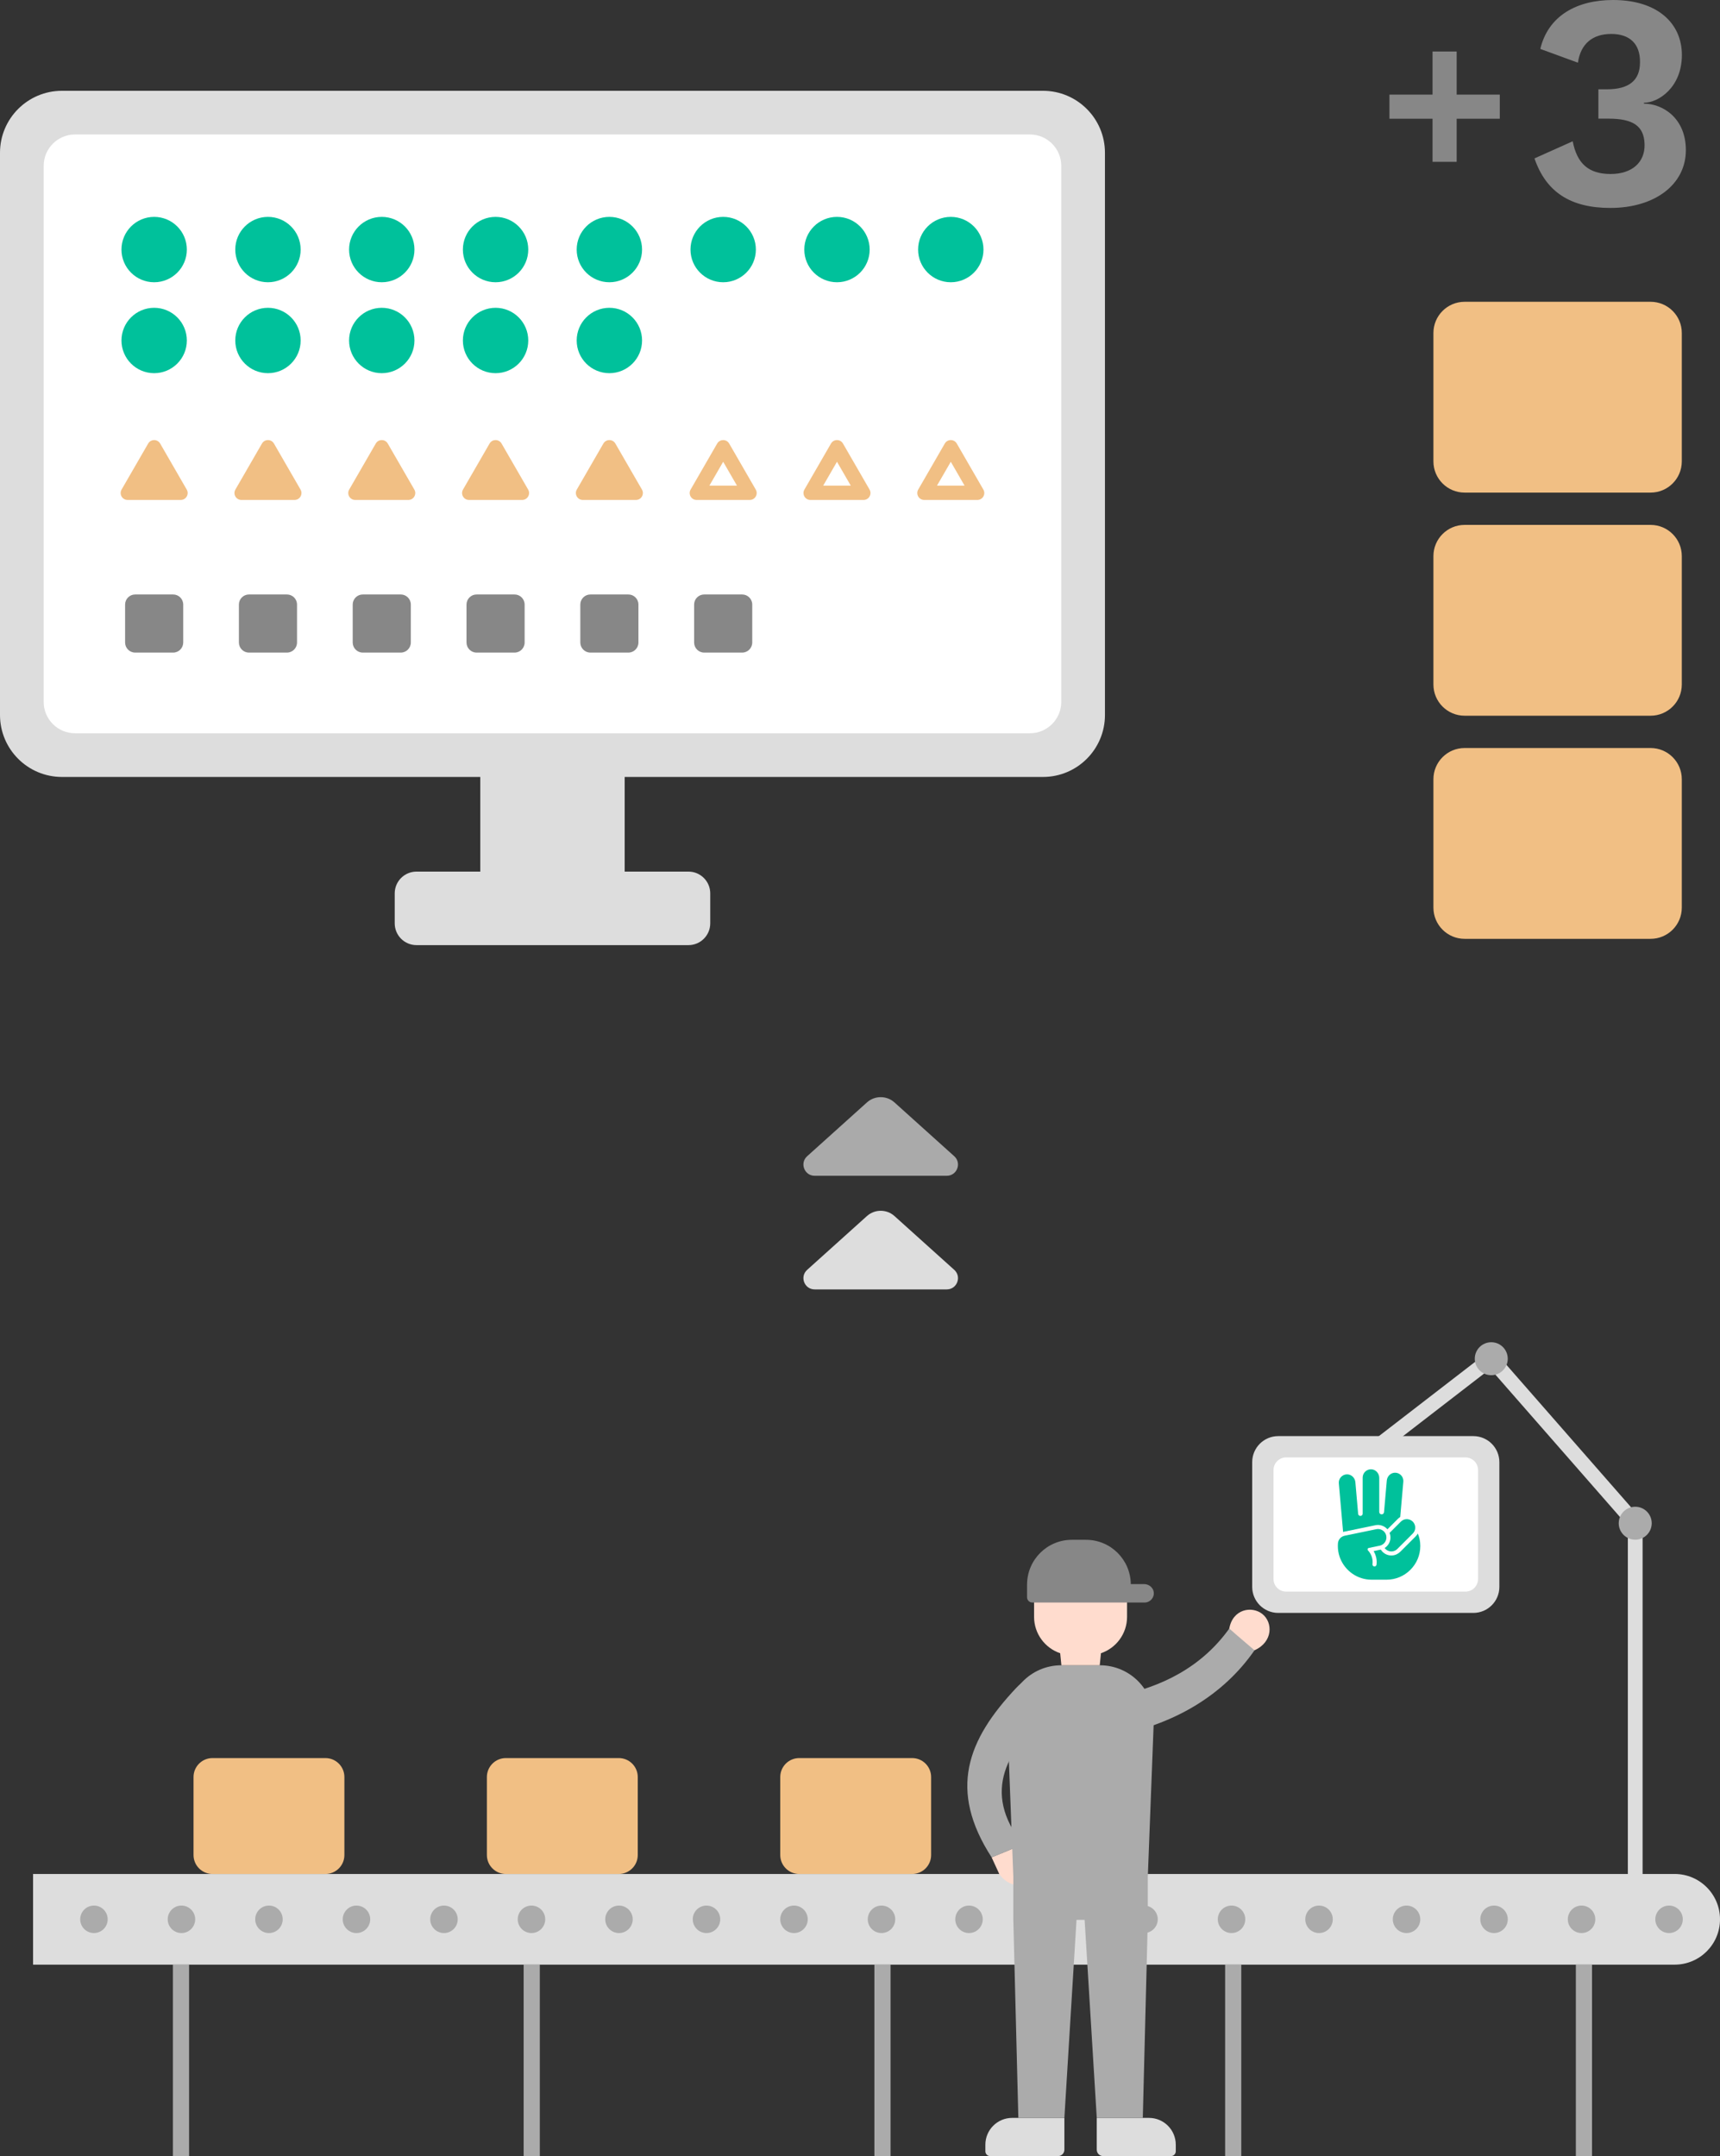 <?xml version="1.0" encoding="utf-8"?>
<!-- Generator: Adobe Illustrator 26.0.1, SVG Export Plug-In . SVG Version: 6.00 Build 0)  -->
<svg version="1.1" id="main" xmlns="http://www.w3.org/2000/svg" xmlns:xlink="http://www.w3.org/1999/xlink" x="0px" y="0px"
	 viewBox="0 0 601.16 753.645" style="enable-background:new 0 0 601.16 753.645;" xml:space="preserve">
<rect x="0" y="0" width="601.16" height="753.645" fill="#333333" stroke="none"/>
<style type="text/css">
	.st0{fill:#DDDDDD;}
	.st1{fill:#FFFFFF;}
	.st2{fill:#ABABAB;}
	.st3{fill:#00C19B;}
	.st4{fill:#F1BF84;}
	.st5{fill:#878787;}
	.st6{fill:#FFDCCE;}
	.st7{fill:#AAAAAA;}
	.st8{enable-background:new    ;}
</style>
<g>
	<path class="st0" d="M571.531,657.534c-1.424,0-2.579-1.155-2.579-2.579V533.402
		l-48.082-54.949l-36.116,27.872c-1.127,0.871-2.748,0.661-3.617-0.466
		c-0.87-1.128-0.662-2.747,0.466-3.617l38.036-29.353
		c1.078-0.833,2.618-0.683,3.516,0.343l50.317,57.502
		c0.411,0.47,0.638,1.074,0.638,1.698v122.522
		C574.11,656.379,572.956,657.534,571.531,657.534z"/>
	<path class="st0" d="M514.944,563.783h-68.183c-5.027,0-9.103-4.075-9.103-9.103v-43.594
		c0-5.027,4.075-9.103,9.103-9.103h68.183c5.027,0,9.103,4.075,9.103,9.103v43.594
		C524.047,559.707,519.972,563.783,514.944,563.783z"/>
	<path class="st1" d="M445.105,551.921v-38.075c0-2.439,1.977-4.416,4.416-4.416h62.664
		c2.439,0,4.416,1.977,4.416,4.416v38.075c0,2.439-1.977,4.416-4.416,4.416h-62.664
		C447.082,556.336,445.105,554.359,445.105,551.921z"/>
	<circle class="st2" cx="571.531" cy="532.433" r="5.762"/>
	<path class="st2" d="M526.976,474.931c0,3.182-2.58,5.762-5.762,5.762
		c-3.182,0-5.762-2.58-5.762-5.762c0-3.182,2.58-5.762,5.762-5.762
		C524.396,469.169,526.976,471.748,526.976,474.931z"/>
</g>
<path class="st0" d="M364.528,31.737H21.665C9.7,31.737,0,41.436,0,53.401v196.514
	c0,11.965,9.7,21.665,21.665,21.665h146.199v33.083h-22.291
	c-4.206,0-7.616,3.409-7.616,7.615v10.47c0,4.206,3.409,7.616,7.616,7.616h95.048
	c4.206,0,7.615-3.409,7.615-7.616v-10.47c0-4.206-3.409-7.615-7.615-7.615
	h-22.291v-33.083h146.198c11.965,0,21.665-9.7,21.665-21.665V53.401
	C386.193,41.436,376.493,31.737,364.528,31.737z"/>
<path class="st1" d="M15.268,245.337V57.98c0-6.061,4.913-10.975,10.975-10.975h333.707
	c6.061,0,10.975,4.913,10.975,10.975v187.357c0,6.061-4.913,10.975-10.975,10.975
	H26.243C20.182,256.311,15.268,251.398,15.268,245.337z"/>
<circle class="st3" cx="53.88" cy="87.234" r="11.425"/>
<path class="st4" d="M51.783,155.037l-9.287,16.086c-0.932,1.614,0.233,3.632,2.097,3.632
	H63.167c1.864,0,3.029-2.018,2.097-3.632l-9.287-16.086
	C55.045,153.423,52.715,153.423,51.783,155.037z"/>
<path class="st5" d="M60.514,228.108h-13.268c-1.945,0-3.522-1.577-3.522-3.522v-13.268
	c0-1.945,1.577-3.522,3.522-3.522h13.268c1.945,0,3.522,1.577,3.522,3.522v13.268
	C64.036,226.531,62.459,228.108,60.514,228.108z"/>
<circle class="st3" cx="93.656" cy="87.234" r="11.425"/>
<path class="st4" d="M91.559,155.037l-9.287,16.086c-0.932,1.614,0.233,3.632,2.097,3.632
	h18.574c1.864,0,3.029-2.018,2.097-3.632l-9.287-16.086
	C94.821,153.423,92.491,153.423,91.559,155.037z"/>
<path class="st5" d="M100.29,228.108H87.022c-1.945,0-3.522-1.577-3.522-3.522v-13.268
	c0-1.945,1.577-3.522,3.522-3.522h13.268c1.945,0,3.522,1.577,3.522,3.522v13.268
	C103.812,226.531,102.235,228.108,100.29,228.108z"/>
<circle class="st3" cx="133.432" cy="87.234" r="11.425"/>
<path class="st4" d="M131.335,155.037l-9.287,16.086c-0.932,1.614,0.233,3.632,2.097,3.632
	h18.574c1.864,0,3.029-2.018,2.097-3.632l-9.287-16.086
	C134.597,153.423,132.267,153.423,131.335,155.037z"/>
<path class="st5" d="M140.066,228.108h-13.268c-1.945,0-3.522-1.577-3.522-3.522v-13.268
	c0-1.945,1.577-3.522,3.522-3.522h13.268c1.945,0,3.522,1.577,3.522,3.522v13.268
	C143.589,226.531,142.011,228.108,140.066,228.108z"/>
<circle class="st3" cx="173.208" cy="87.234" r="11.425"/>
<path class="st4" d="M171.112,155.037l-9.287,16.086c-0.932,1.614,0.233,3.632,2.097,3.632
	h18.574c1.864,0,3.029-2.018,2.097-3.632l-9.287-16.086
	C174.373,153.423,172.043,153.423,171.112,155.037z"/>
<path class="st5" d="M179.842,228.108h-13.268c-1.945,0-3.522-1.577-3.522-3.522v-13.268
	c0-1.945,1.577-3.522,3.522-3.522h13.268c1.945,0,3.522,1.577,3.522,3.522v13.268
	C183.365,226.531,181.788,228.108,179.842,228.108z"/>
<circle class="st3" cx="212.984" cy="87.234" r="11.425"/>
<circle class="st3" cx="53.88" cy="119.016" r="11.425"/>
<circle class="st3" cx="93.656" cy="119.016" r="11.425"/>
<circle class="st3" cx="133.432" cy="119.016" r="11.425"/>
<circle class="st3" cx="173.208" cy="119.016" r="11.425"/>
<circle class="st3" cx="212.984" cy="119.016" r="11.425"/>
<path class="st4" d="M210.888,155.037l-9.287,16.086c-0.932,1.614,0.233,3.632,2.097,3.632
	h18.574c1.864,0,3.029-2.018,2.097-3.632l-9.287-16.086
	C214.149,153.423,211.819,153.423,210.888,155.037z"/>
<path class="st5" d="M219.618,228.108h-13.268c-1.945,0-3.522-1.577-3.522-3.522v-13.268
	c0-1.945,1.577-3.522,3.522-3.522h13.268c1.945,0,3.522,1.577,3.522,3.522v13.268
	C223.141,226.531,221.564,228.108,219.618,228.108z"/>
<circle class="st3" cx="252.76" cy="87.234" r="11.425"/>
<g>
	<path class="st4" d="M252.76,161.406l4.82,8.349h-9.641L252.76,161.406 M252.76,153.827
		c-0.815,0-1.631,0.404-2.097,1.211l-9.287,16.086
		c-0.932,1.614,0.233,3.632,2.097,3.632h18.574c1.864,0,3.029-2.018,2.097-3.632
		l-9.287-16.086C254.391,154.23,253.576,153.827,252.76,153.827L252.76,153.827z"/>
</g>
<path class="st5" d="M259.394,228.108h-13.268c-1.945,0-3.522-1.577-3.522-3.522v-13.268
	c0-1.945,1.577-3.522,3.522-3.522h13.268c1.945,0,3.522,1.577,3.522,3.522v13.268
	C262.917,226.531,261.34,228.108,259.394,228.108z"/>
<circle class="st3" cx="292.536" cy="87.234" r="11.425"/>
<g>
	<path class="st4" d="M292.536,161.406l4.82,8.349h-9.641L292.536,161.406 M292.536,153.827
		c-0.815,0-1.631,0.404-2.097,1.211l-9.287,16.086
		c-0.932,1.614,0.233,3.632,2.097,3.632h18.574c1.864,0,3.029-2.018,2.097-3.632
		l-9.287-16.086C294.167,154.23,293.352,153.827,292.536,153.827L292.536,153.827z"/>
</g>
<circle class="st3" cx="332.312" cy="87.234" r="11.425"/>
<g>
	<path class="st4" d="M332.312,161.406l4.82,8.349h-9.641L332.312,161.406 M332.312,153.827
		c-0.815,0-1.631,0.404-2.097,1.211l-9.287,16.086
		c-0.932,1.614,0.233,3.632,2.097,3.632h18.574c1.864,0,3.029-2.018,2.097-3.632
		l-9.287-16.086C333.943,154.23,333.128,153.827,332.312,153.827L332.312,153.827z"/>
</g>
<path class="st0" d="M585.313,655.034H11.557v31.694h573.757
	c8.752,0,15.847-7.095,15.847-15.847v-0
	C601.16,662.129,594.065,655.034,585.313,655.034z"/>
<circle class="st2" cx="583.355" cy="670.881" r="4.802"/>
<circle class="st2" cx="552.77" cy="670.881" r="4.802"/>
<circle class="st2" cx="522.186" cy="670.881" r="4.802"/>
<circle class="st2" cx="491.602" cy="670.881" r="4.802"/>
<circle class="st2" cx="461.017" cy="670.881" r="4.802"/>
<circle class="st2" cx="430.433" cy="670.881" r="4.802"/>
<circle class="st2" cx="399.848" cy="670.881" r="4.802"/>
<circle class="st2" cx="369.264" cy="670.881" r="4.802"/>
<circle class="st2" cx="338.68" cy="670.881" r="4.802"/>
<circle class="st2" cx="308.095" cy="670.881" r="4.802"/>
<circle class="st2" cx="277.511" cy="670.881" r="4.802"/>
<circle class="st2" cx="246.926" cy="670.881" r="4.802"/>
<circle class="st2" cx="216.342" cy="670.881" r="4.802"/>
<circle class="st2" cx="185.758" cy="670.881" r="4.802"/>
<circle class="st2" cx="155.173" cy="670.881" r="4.802"/>
<circle class="st2" cx="124.589" cy="670.881" r="4.802"/>
<circle class="st2" cx="94.004" cy="670.881" r="4.802"/>
<ellipse class="st2" cx="63.42" cy="670.881" rx="4.802" ry="4.802"/>
<ellipse class="st2" cx="32.836" cy="670.881" rx="4.802" ry="4.802"/>
<g>
	<rect x="550.782" y="686.727" class="st2" width="5.65" height="66.917"/>
	<rect x="428.195" y="686.727" class="st2" width="5.65" height="66.917"/>
	<rect x="305.608" y="686.727" class="st2" width="5.65" height="66.917"/>
</g>
<rect x="183.021" y="686.727" class="st2" width="5.65" height="66.917"/>
<rect x="60.434" y="686.727" class="st2" width="5.65" height="66.917"/>
<path class="st4" d="M216.279,655.034h-39.481c-3.658,0-6.624-2.965-6.624-6.624v-27.263
	c0-3.658,2.966-6.624,6.624-6.624h39.481c3.658,0,6.624,2.966,6.624,6.624v27.263
	C222.903,652.068,219.937,655.034,216.279,655.034z"/>
<path class="st4" d="M113.745,655.034H74.264c-3.658,0-6.624-2.965-6.624-6.624v-27.263
	c0-3.658,2.966-6.624,6.624-6.624h39.481c3.658,0,6.624,2.966,6.624,6.624v27.263
	C120.369,652.068,117.403,655.034,113.745,655.034z"/>
<path class="st4" d="M318.813,655.034h-39.481c-3.658,0-6.624-2.965-6.624-6.624v-27.263
	c0-3.658,2.966-6.624,6.624-6.624h39.481c3.658,0,6.624,2.966,6.624,6.624v27.263
	C325.437,652.068,322.471,655.034,318.813,655.034z"/>
<path class="st6" d="M346.58,649.22c3.679-1.489,7.319-2.98,10.948-4.619
	c1.647,1.973,2.796,1.763,4.525,4.304c1.729,2.541,1.935,7.228-2.017,9.19
	c0.16,0.038,0,0,0,0c-3.952,1.962-7.971,0.688-10.709-2.892
	C348.39,653.207,347.521,651.203,346.58,649.22z"/>
<path class="st2" d="M365.504,588.647C366.135,588.29,365.504,588.647,365.504,588.647
	c3.164,1.993,5.229,6.333,1.403,9.696c-14.546,12.785-24.216,27.79-9.356,46.342
	c-3.741,1.527-7.344,3.169-10.969,4.535c-15.211-23.522-8.554-41.007,8.572-59.192
	C359.657,585.245,362.34,586.654,365.504,588.647z"/>
<path class="st0" d="M372.013,740.297h-18.256c-5.168,0-9.358,4.19-9.358,9.358v2.317
	c0,0.924,0.749,1.674,1.674,1.674h23.719c1.227,0,2.222-0.995,2.222-2.222V740.297z
	"/>
<path class="st0" d="M401.586,740.297h-18.256v11.126c0,1.227,0.995,2.222,2.222,2.222
	h23.719c0.924,0,1.674-0.749,1.674-1.674v-2.317
	C410.944,744.487,406.754,740.297,401.586,740.297z"/>
<path class="st2" d="M384.417,582.086h-13.491c-10.697,0-19.252,8.89-18.842,19.579
	l2.085,54.334v15.072l1.753,69.226h16.091l4.24-69.226h2.836l4.24,69.226h16.091
	l1.753-69.226V655.998l2.085-54.334C403.669,590.975,395.115,582.086,384.417,582.086z"
	/>
<path class="st6" d="M380.492,543.771h-5.64c-7.416,0-13.428,6.012-13.428,13.428v7.964
	c0,5.908,3.821,10.914,9.123,12.71l0.425,4.214h13.399l0.425-4.214
	c5.302-1.796,9.123-6.802,9.123-12.71v-7.964
	C393.919,549.782,387.908,543.771,380.492,543.771z"/>
<path class="st5" d="M399.865,553.704H395.222c-0.097-8.562-7.06-15.474-15.645-15.474
	h-4.958c-8.585,0-15.548,6.912-15.645,15.474H358.965v4.61
	c0,1.015,0.823,1.837,1.837,1.837h39.247c1.89,0,3.4-1.627,3.207-3.557
	C403.088,554.918,401.551,553.704,399.865,553.704z"/>
<g>
	<path class="st6" d="M429.649,569.241c0.24,2.03,7.815,7.875,8.814,7.605
		c6.5-2.913,6.452-9.738,2.756-12.676
		C437.523,561.233,430.862,562.41,429.649,569.241z"/>
	<path class="st2" d="M384.421,600.476C384.115,600.961,384.161,600.778,384.421,600.476
		c0.741,3.808,2.706,6.734,7.566,5.707c18.475-3.908,35.424-13.384,46.476-29.337
		c-2.919-2.553-5.932-4.989-8.814-7.605
		c-9.62,13.465-23.742,20.591-39.566,23.618
		C385.921,593.656,383.68,596.669,384.421,600.476z"/>
</g>
<path class="st7" d="M302.994,385.354l-20.884,18.796c-2.671,2.404-0.97,6.836,2.623,6.836
	h46.168c3.594,0,5.294-4.432,2.623-6.836l-20.884-18.796
	C309.899,382.886,305.736,382.886,302.994,385.354z"/>
<path class="st0" d="M302.994,425.071l-20.884,18.796c-2.671,2.404-0.97,6.836,2.623,6.836
	h46.168c3.594,0,5.294-4.432,2.623-6.836l-20.884-18.796
	C309.899,422.603,305.736,422.603,302.994,425.071z"/>
<g>
	<path class="st3" d="M489.397,530.25c-0.281,0.175-0.546,0.379-0.785,0.619l-3.687,3.687
		c-0.44-0.508-0.994-0.909-1.615-1.172c-0.416-0.176-0.862-0.291-1.326-0.33
		c-0.118-0.01-0.238-0.016-0.358-0.016c-0.296,0-0.594,0.031-0.886,0.091
		l-4.013,0.829l-1.592,0.329l-5.456,1.127c-0.086,0.018-0.169,0.043-0.253,0.066
		l-0.094-1.074v-0l-0.167-1.91l-1.225-14.001
		c-0.141-1.611,1.066-3.03,2.687-3.141c1.59-0.11,2.952,1.144,3.091,2.732
		l0.939,10.737l0.03,0.343c0.043,0.492,0.523,0.821,0.997,0.685
		c0.005-0.001,0.01-0.003,0.015-0.004c0.337-0.096,0.57-0.403,0.57-0.754
		v-0.72v-11.898c0-1.617,1.326-2.925,2.95-2.895
		c1.594,0.029,2.841,1.397,2.841,2.991v11.476v0.454
		c0,0.462,0.375,0.837,0.837,0.837l0,0c0.434,0,0.796-0.332,0.834-0.764l0.046-0.527
		l0.922-10.534c0.139-1.588,1.501-2.842,3.091-2.732
		c1.62,0.112,2.828,1.53,2.686,3.141L489.397,530.25z"/>
	<path class="st3" d="M489.615,531.874l-0.396,0.396l-3.537,3.537
		c0.091,0.229,0.163,0.469,0.214,0.716c0.094,0.454,0.112,0.907,0.065,1.345
		c-0.142,1.328-0.894,2.521-2.019,3.23c0.086,0.115,0.177,0.228,0.282,0.332
		c0.157,0.157,0.328,0.29,0.508,0.404c0.468,0.297,1,0.449,1.535,0.456
		c0.013,0,0.027,0.002,0.04,0.002c0.121,0,0.243-0.01,0.363-0.025
		c0.629-0.078,1.237-0.355,1.72-0.838l5.39-5.39
		c0.007-0.007,0.013-0.015,0.019-0.022c0.116-0.119,0.221-0.245,0.313-0.377
		c0.276-0.396,0.443-0.844,0.503-1.304h-0
		c0.098-0.757-0.097-1.543-0.586-2.177c-0.077-0.099-0.158-0.196-0.249-0.287
		c-0.058-0.058-0.119-0.111-0.181-0.163c-0.504-0.427-1.116-0.657-1.739-0.692
		c-0.054-0.003-0.109-0.008-0.163-0.008c-0.19,0-0.381,0.019-0.568,0.055
		c-0.419,0.082-0.821,0.258-1.179,0.523
		C489.835,531.675,489.721,531.768,489.615,531.874z"/>
	<path class="st3" d="M468.422,544.733h-0c-0.078-0.195-0.15-0.392-0.217-0.591
		v-0c-0.396-1.174-0.613-2.427-0.613-3.73v-0.085
		c0-0.276,0.013-0.548,0.032-0.817c0-0.001,0-0.001,0-0.002
		c0.004-0.05,0.007-0.1,0.012-0.15c0-0,0-0,0-0.001
		c0.125-1.093,0.858-2.045,1.916-2.43c0.133-0.049,0.27-0.091,0.413-0.121
		l5.294-1.094l2.899-0.599l2.869-0.593c0.043-0.009,0.085-0.013,0.128-0.02
		c0.057-0.009,0.114-0.021,0.171-0.026c0.036-0.004,0.072-0.003,0.108-0.006
		c0.063-0.004,0.127-0.01,0.189-0.01c0.001,0,0.002-0,0.003-0
		c0.091,0,0.182,0.005,0.271,0.013c0.028,0.003,0.056,0.008,0.084,0.011
		c0.062,0.008,0.124,0.016,0.185,0.027c0.034,0.006,0.068,0.015,0.102,0.022
		c0.054,0.012,0.108,0.025,0.161,0.04c0.035,0.01,0.07,0.021,0.105,0.032
		c0.051,0.017,0.102,0.035,0.151,0.054c0.034,0.013,0.068,0.027,0.101,0.041
		c0.05,0.021,0.099,0.045,0.147,0.069c0.031,0.016,0.063,0.031,0.094,0.047
		c0.051,0.028,0.101,0.058,0.151,0.089c0.003,0.002,0.005,0.003,0.008,0.005
		c0.023,0.015,0.047,0.028,0.07,0.043c0.067,0.045,0.133,0.093,0.196,0.143
		c0.006,0.005,0.013,0.009,0.019,0.014c0.069,0.056,0.135,0.115,0.199,0.176
		c0.021,0.02,0.04,0.042,0.06,0.062c0.042,0.043,0.084,0.087,0.124,0.133
		c0.022,0.026,0.043,0.053,0.065,0.08c0,0,0,0,0,0
		c0.035,0.043,0.069,0.087,0.101,0.133c0.021,0.03,0.041,0.06,0.061,0.09
		c0.03,0.046,0.059,0.092,0.087,0.14c0.018,0.032,0.037,0.064,0.054,0.096
		c0.026,0.05,0.051,0.101,0.075,0.153c0.015,0.032,0.03,0.064,0.044,0.097
		c0.024,0.057,0.045,0.117,0.065,0.176c0.01,0.029,0.021,0.057,0.03,0.086
		c0.028,0.09,0.052,0.181,0.072,0.275c0.01,0.05,0.015,0.1,0.023,0.15
		c0.025,0.163,0.038,0.326,0.036,0.486c-0.012,0.919-0.456,1.768-1.172,2.309
		h-0c-0.338,0.255-0.734,0.444-1.177,0.536l-0.159,0.033l-3.666,0.757
		c-0.396,0.082-0.548,0.565-0.27,0.859c1.191,1.26,1.81,3.019,1.576,4.827
		c-0.046,0.355,0.193,0.684,0.541,0.767l0,0c0.415,0.098,0.818-0.19,0.87-0.614
		c0.207-1.666-0.166-3.335-1.024-4.738l2.418-0.5
		c0.035-0.007,0.067-0.018,0.102-0.026c0.172,0.276,0.375,0.539,0.614,0.779
		c0.888,0.888,2.091,1.346,3.357,1.271c1.093-0.065,2.114-0.567,2.888-1.341
		l5.319-5.319c0.303-0.303,0.555-0.644,0.754-1.01
		c0.556,1.295,0.865,2.737,0.865,4.293v0.085c0,3.235-1.323,6.175-3.455,8.307
		c-2.132,2.132-5.072,3.455-8.307,3.455h-5.289c-4.945,0-9.199-3.094-10.931-7.441"
		/>
</g>
<polygon class="st5" points="524.191,33.074 509.122,33.074 509.122,18.005 500.694,18.005 
	500.694,33.074 485.625,33.074 485.625,41.502 500.694,41.502 500.694,56.571 
	509.122,56.571 509.122,41.502 524.191,41.502 "/>
<path class="st4" d="M576.903,328.162H511.903c-6.023,0-10.905-4.882-10.905-10.905v-44.886
	c0-6.023,4.882-10.905,10.905-10.905h65c6.023,0,10.905,4.882,10.905,10.905
	v44.886C587.808,323.28,582.926,328.162,576.903,328.162z"/>
<path class="st4" d="M576.903,250.173H511.903c-6.023,0-10.905-4.882-10.905-10.905v-44.886
	c0-6.023,4.882-10.905,10.905-10.905h65c6.023,0,10.905,4.882,10.905,10.905
	v44.886C587.808,245.291,582.926,250.173,576.903,250.173z"/>
<path class="st4" d="M576.903,172.184H511.903c-6.023,0-10.905-4.882-10.905-10.905v-44.886
	c0-6.023,4.882-10.905,10.905-10.905h65c6.023,0,10.905,4.882,10.905,10.905
	v44.886C587.808,167.302,582.926,172.184,576.903,172.184z"/>
<g class="st8">
	<path class="st5" d="M587.839,19.24c0,11.224-8.124,16.675-13.254,16.675v0.32
		c6.52,0,14.644,5.023,14.644,16.247c0,11.972-10.796,20.202-26.401,20.202
		c-13.789,0-22.446-5.452-26.509-17.316l13.361-5.985
		c1.496,7.695,5.451,11.437,13.254,11.437c7.482,0,11.972-4.062,11.865-10.261
		c-0.107-6.627-4.169-9.086-12.613-9.086h-3.527V31.212h2.993
		c7.695,0,11.544-3.1,11.544-9.406c0.106-6.521-3.635-9.94-10.048-9.94
		c-6.52,0-10.688,3.42-11.65,10.047l-13.147-4.81
		c2.779-11.65,12.826-17.103,25.439-17.103
		C579.288,0,587.839,8.124,587.839,19.24z"/>
</g>
</svg>
